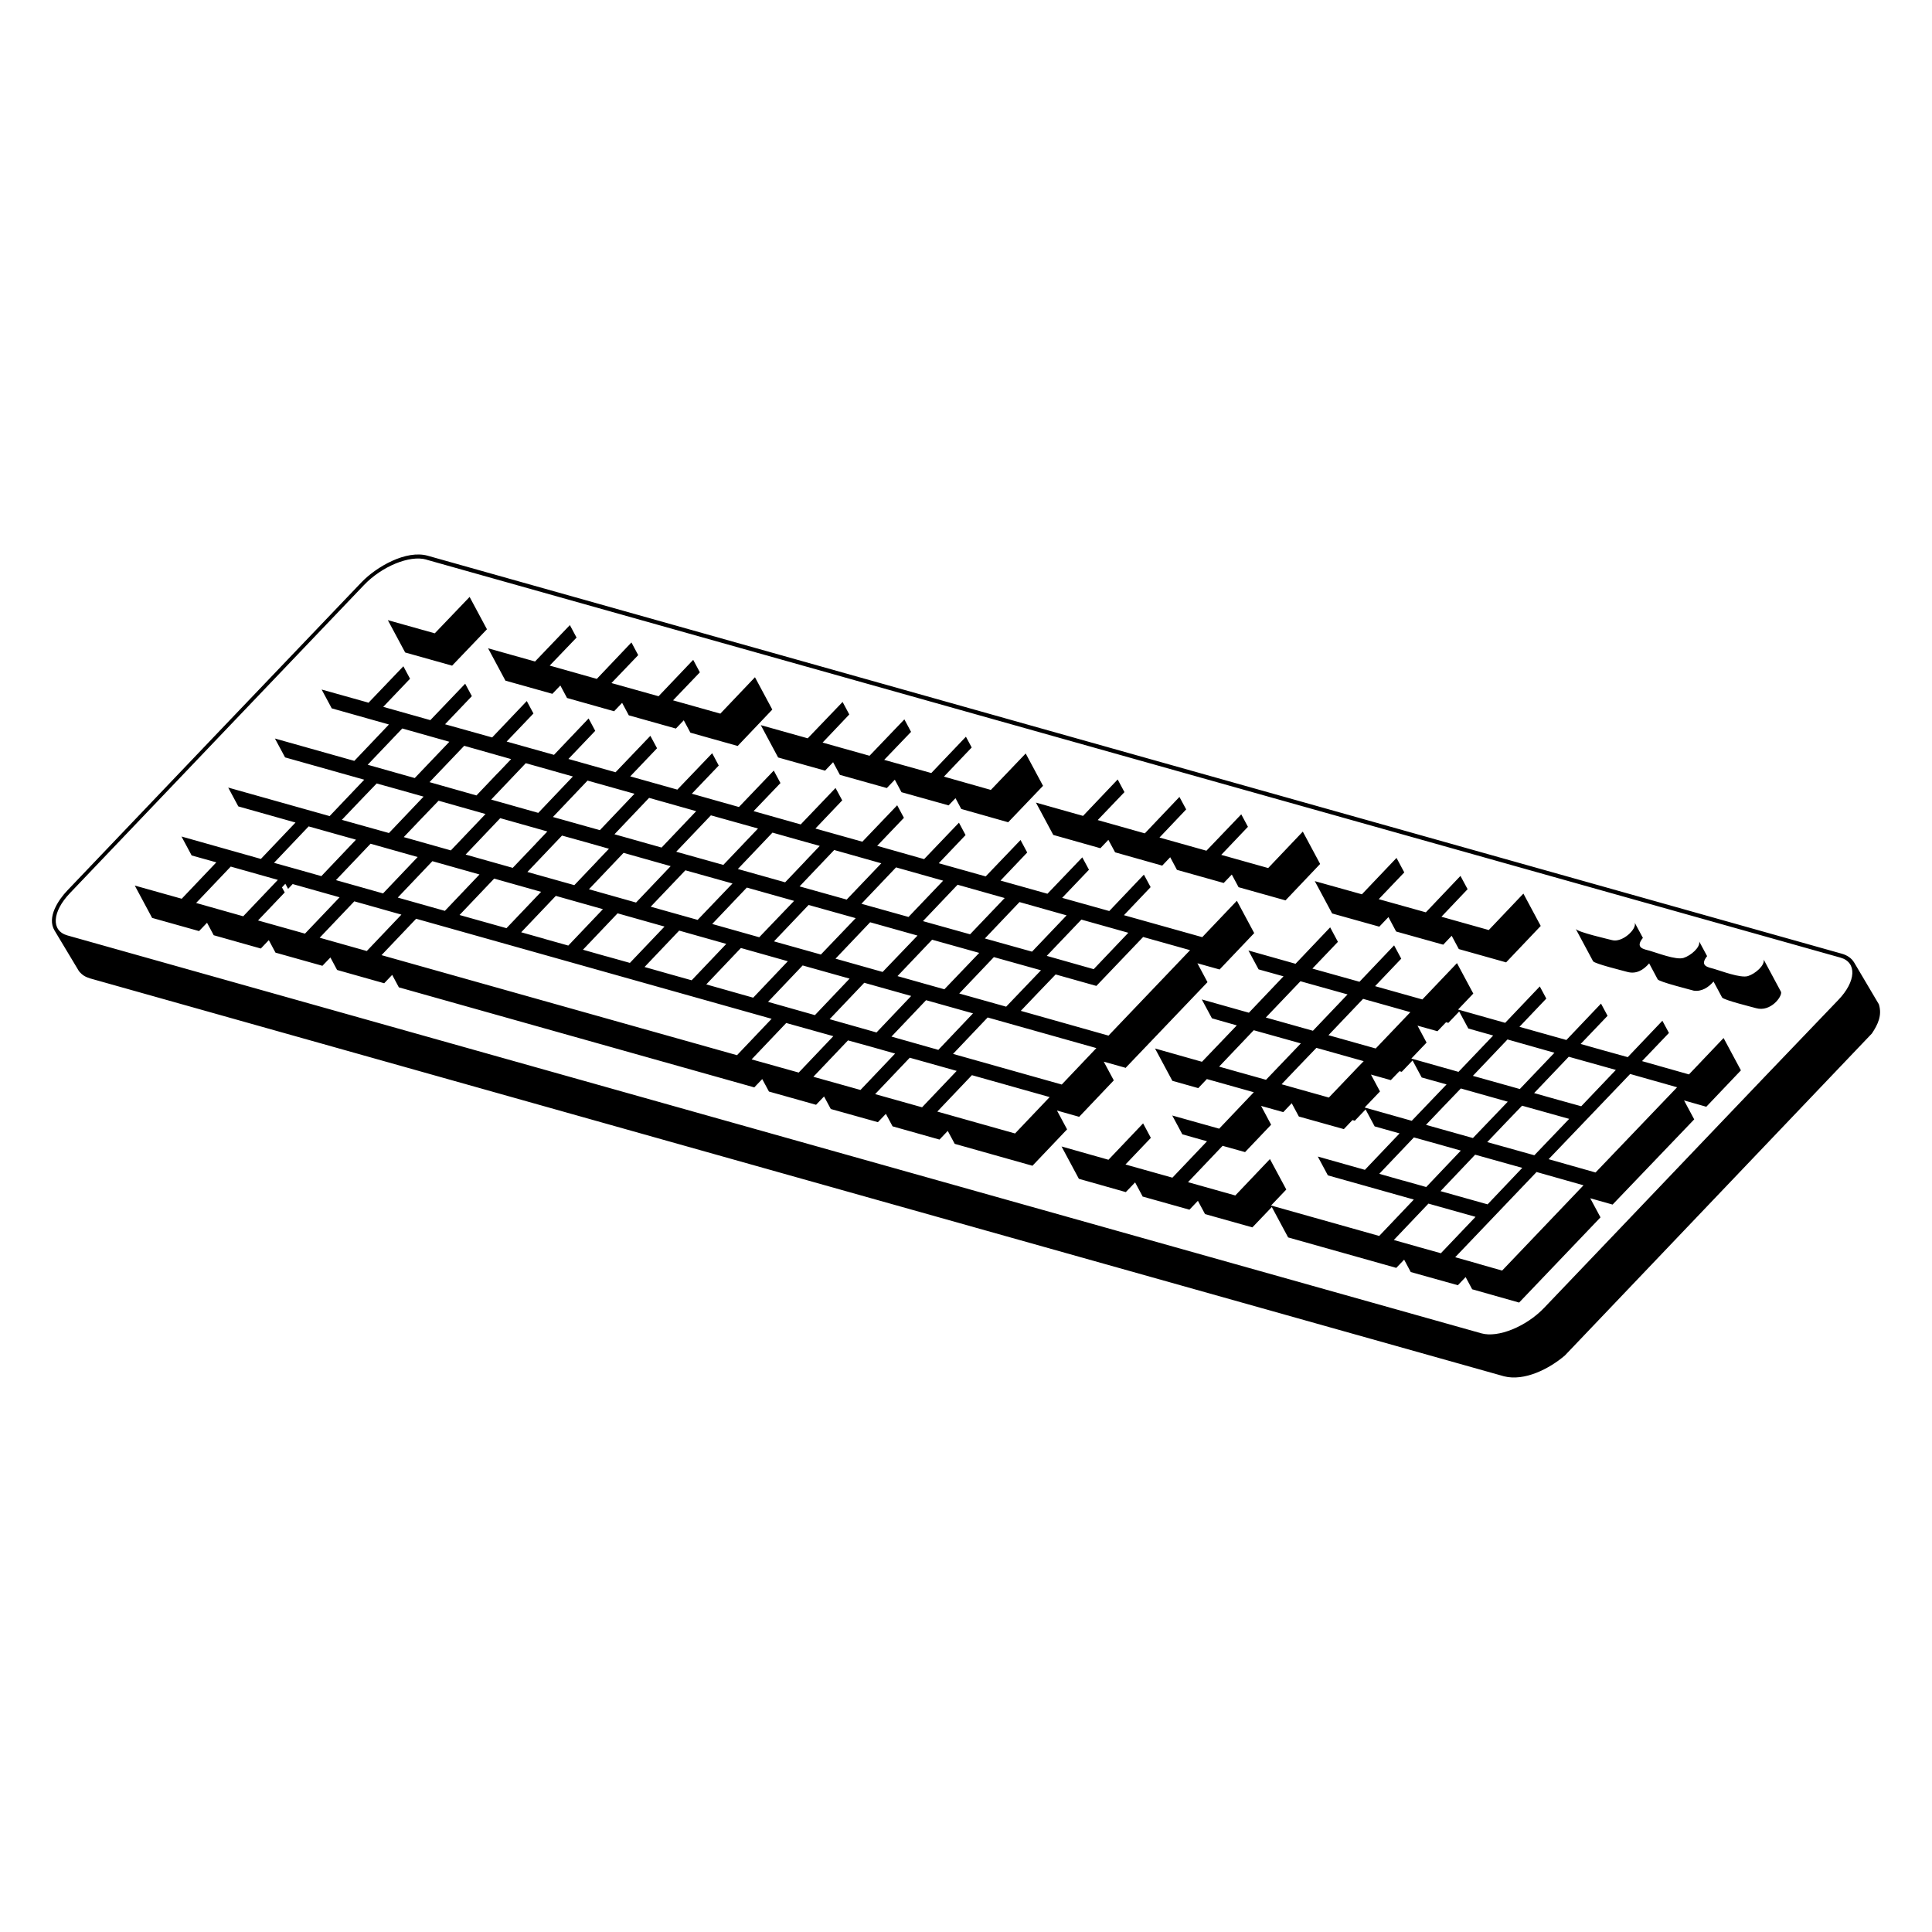 <?xml version="1.0" encoding="UTF-8"?>
<!-- Uploaded to: SVG Repo, www.svgrepo.com, Generator: SVG Repo Mixer Tools -->
<svg fill="#000000" width="800px" height="800px" version="1.1" viewBox="144 144 512 512" xmlns="http://www.w3.org/2000/svg">
 <path d="m641.91 410.12c0.938 2.961-0.273 5.41-1.844 7.769l-81.348 85.32c-4.203 3.598-10.746 6.879-16.113 5.531-124.92-35.109-249.81-70.297-374.72-105.45-1.328-0.422-2.055-0.848-2.961-1.918l-6.469-10.777c-2.102-3.492 1.012-8.117 3.387-10.609 25.953-27.25 51.949-54.441 77.93-81.648 3.977-4.156 11.863-8.676 17.594-7.059 124.92 35.141 249.83 70.359 374.76 105.47 1.344 0.379 2.539 1.133 3.266 2.359 2.16 3.688 4.324 7.344 6.516 11.02zm-199.54 16.883-5.863-1.648 2.66 4.957-9.176 9.656-5.879-1.664 2.676 4.988-9.176 9.645-20.602-5.805-1.844-3.43-2.191 2.297-12.438-3.508-1.77-3.309-2.117 2.207-12.484-3.492-1.785-3.324-2.117 2.207-12.484-3.508-1.785-3.309-2.102 2.207-94.191-26.512-1.77-3.309-2.117 2.223-12.484-3.523-1.77-3.309-2.117 2.207-12.438-3.492-1.77-3.309-2.117 2.223-12.484-3.523-1.77-3.309-2.117 2.207-12.438-3.492-4.594-8.57 12.438 3.492 9.176-9.645-6.543-1.828-2.691-5.019 21.039 5.941 9.176-9.645c-5.047-1.422-10.098-2.856-15.16-4.277l-2.676-4.988 26.875 7.559 9.176-9.645c-6.984-1.965-13.98-3.93-20.98-5.91l-2.691-5.004 21.039 5.926 9.176-9.645c-5.047-1.422-10.098-2.856-15.16-4.277l-2.676-4.988c3.93 1.117 7.875 2.207 11.852 3.324l0.586 0.176 0.273-0.305 8.949-9.355 1.77 3.297c-2.387 2.492-4.746 4.957-7.106 7.453l12.484 3.523 9.234-9.656 1.77 3.297c-2.387 2.481-4.746 4.957-7.106 7.453l12.484 3.492c3.066-3.203 6.121-6.41 9.176-9.645l1.77 3.297c-2.371 2.481-4.746 4.957-7.106 7.438l12.547 3.523c3.055-3.203 6.121-6.41 9.176-9.645l1.754 3.281c-2.371 2.481-4.746 4.957-7.106 7.453l12.484 3.523 9.234-9.656 1.77 3.297c-2.387 2.481-4.746 4.957-7.106 7.453l12.484 3.508 9.234-9.645 1.738 3.266c-2.387 2.492-4.762 4.988-7.133 7.465l12.484 3.523 9.234-9.656 1.77 3.309c-2.387 2.492-4.762 4.957-7.117 7.438l12.484 3.523 9.234-9.656 1.77 3.281c-2.371 2.492-4.731 4.973-7.106 7.465l12.438 3.492 9.234-9.656 1.785 3.324c-2.359 2.481-4.715 4.957-7.09 7.422l12.438 3.523 9.234-9.656 1.754 3.281c-2.371 2.492-4.731 4.973-7.106 7.465l12.438 3.492 9.234-9.645 1.77 3.309c-2.359 2.481-4.715 4.957-7.074 7.438l12.438 3.492 9.234-9.645 1.77 3.281c-2.387 2.481-4.746 4.957-7.106 7.453l12.484 3.492c3.066-3.203 6.121-6.41 9.176-9.645l1.785 3.309c-2.359 2.492-4.715 4.973-7.074 7.438l20.754 5.82c3.055-3.203 6.121-6.41 9.176-9.645l4.594 8.57-9.176 9.645-5.879-1.648 2.676 5.004-21.613 22.625zm-188.09-39.523c-1.449 1.543-4.914 5.168-9.176 9.645l94.207 26.512 9.176-9.645c-31.438-8.844-62.77-17.668-94.207-26.512zm17.699 0.742 6.242 1.754 9.176-9.629c-4.125-1.18-8.312-2.359-12.438-3.508-3.055 3.234-6.121 6.438-9.176 9.645 2.055 0.574 4.125 1.164 6.184 1.738zm16.324 4.594 6.301 1.77 9.176-9.645c-4.172-1.18-8.312-2.344-12.484-3.523-3.055 3.219-6.121 6.438-9.176 9.645 2.07 0.574 4.125 1.164 6.184 1.738zm16.367 4.609 6.258 1.754 9.176-9.629c-4.125-1.18-8.312-2.359-12.438-3.508-3.066 3.234-6.121 6.438-9.176 9.645 2.055 0.59 4.109 1.164 6.184 1.754zm16.324 4.594 6.301 1.77 9.176-9.645c-4.172-1.18-8.312-2.344-12.484-3.523-3.055 3.219-6.121 6.438-9.176 9.645 2.07 0.59 4.125 1.18 6.184 1.754zm34.672 26.223 9.176-9.645c-4.125-1.148-8.312-2.328-12.484-3.492-1.422 1.48-4.957 5.199-9.176 9.645zm16.367 4.609 9.176-9.645c-4.125-1.18-8.312-2.359-12.484-3.492-1.438 1.512-4.926 5.168-9.176 9.645zm16.324 4.594 9.176-9.645c-4.125-1.148-8.254-2.328-12.438-3.492-1.422 1.496-4.898 5.141-9.176 9.645zm24.637 6.938 9.176-9.645c-6.848-1.934-13.754-3.856-20.602-5.805-1.512 1.586-4.731 4.973-9.176 9.645zm-20.312-22.172 9.176-9.656c-4.172-1.18-8.312-2.344-12.438-3.492-3.055 3.219-6.121 6.438-9.176 9.645l12.438 3.523zm32.691 9.203 9.176-9.656c-9.566-2.707-19.195-5.394-28.809-8.117-3.055 3.234-6.121 6.438-9.176 9.656zm12.395-12.969 21.613-22.641c-4.172-1.18-8.312-2.344-12.438-3.492-1.844 1.906-7.012 7.344-12.395 12.969-3.598-1.012-7.195-2.012-10.793-3.039-3.113 3.203-6.168 6.438-9.234 9.645l23.23 6.559zm1.664-23.488 3.582-3.762c-4.125-1.148-8.254-2.328-12.438-3.492-1.543 1.617-4.473 4.684-9.176 9.613l12.438 3.523c1.875-1.949 3.734-3.914 5.594-5.879zm-198.23 1.074 9.176-9.645c-4.172-1.18-8.312-2.328-12.484-3.523-1.48 1.57-4.957 5.199-9.176 9.645zm8.207-14.164 12.484 3.523 9.176-9.645c-4.172-1.195-8.312-2.344-12.484-3.523-3.055 3.219-6.121 6.438-9.176 9.645zm36.637-14.359 3.008-3.16c-4.172-1.195-8.312-2.344-12.484-3.523-3.066 3.203-6.121 6.438-9.176 9.645l12.484 3.523c2.055-2.144 4.109-4.309 6.168-6.469zm16.172 4.731 3.16-3.309c-4.125-1.18-8.312-2.359-12.438-3.492-3.055 3.203-6.121 6.438-9.176 9.645l12.438 3.492c2.012-2.102 4.019-4.219 6.031-6.332zm-2.144 7.422 12.484 3.523 9.176-9.645c-4.172-1.18-8.312-2.344-12.484-3.523-3.055 3.203-6.121 6.438-9.176 9.645zm28.809 8.117 9.234-9.645c-4.172-1.18-8.359-2.359-12.484-3.492-3.066 3.203-6.121 6.438-9.191 9.645l12.438 3.492zm14.723 20.617 9.176-9.656c-4.125-1.148-8.312-2.359-12.438-3.508-3.055 3.234-6.121 6.438-9.176 9.645l12.438 3.523zm16.367 4.609 9.176-9.656c-4.172-1.18-8.312-2.344-12.438-3.492-3.066 3.219-6.121 6.438-9.176 9.645l12.438 3.523zm16.324 4.594 9.176-9.656c-4.125-1.148-8.312-2.328-12.438-3.492-3.055 3.234-6.121 6.438-9.176 9.645l12.438 3.523zm34.34-6.816 9.234-9.645c-4.172-1.18-8.312-2.328-12.484-3.492-3.055 3.203-6.121 6.438-9.176 9.645l12.438 3.492zm-22.625-6.363 6.258 1.754 9.234-9.645c-4.125-1.148-8.312-2.328-12.484-3.492-3.066 3.203-6.121 6.438-9.176 9.645 2.039 0.59 4.109 1.164 6.184 1.738zm29.473-8.207 9.176-9.629c-4.172-1.18-8.312-2.344-12.484-3.523-1.527 1.602-4.504 4.746-9.176 9.645l12.484 3.492zm-197.14-16.656-0.727-1.344-0.891 0.953 0.727 1.344c-2.359 2.481-4.715 4.941-7.074 7.422l12.438 3.492 9.176-9.629c-4.125-1.148-8.312-2.328-12.438-3.508l-1.211 1.285zm18.906-0.559 6.258 1.77 9.176-9.645c-4.125-1.18-8.312-2.344-12.484-3.523-3.066 3.219-6.121 6.438-9.176 9.645zm24.227-9.629 9.191-9.645c-4.125-1.18-8.312-2.359-12.438-3.523-3.113 3.203-6.168 6.438-9.234 9.645l12.484 3.523zm12.395-20.434 3.582-3.762c-4.125-1.18-8.312-2.344-12.438-3.523-1.57 1.648-4.473 4.699-9.191 9.629l12.438 3.523c1.859-1.949 3.719-3.914 5.594-5.879zm16.941 4.004 3.008-3.16c-4.172-1.18-8.312-2.344-12.484-3.523-1.57 1.648-4.519 4.746-9.176 9.645l12.484 3.523c2.055-2.16 4.109-4.324 6.168-6.484zm6.891-2.07c-1.57 1.648-4.504 4.746-9.176 9.645l12.438 3.492 9.176-9.645c-4.125-1.148-8.312-2.344-12.438-3.492zm7.133 14.223 12.484 3.523 9.176-9.645c-4.172-1.18-8.312-2.359-12.484-3.523-1.543 1.617-4.551 4.793-9.176 9.645zm38.375 27.281 9.234-9.629c-4.231-1.18-8.359-2.359-12.531-3.523-3.066 3.203-6.121 6.438-9.176 9.645l12.484 3.523zm16.324 4.594 9.234-9.645c-4.172-1.148-8.359-2.359-12.484-3.492-3.055 3.203-6.121 6.438-9.176 9.645l12.438 3.492zm25.605-5.031c-4.172-1.18-8.359-2.359-12.547-3.523-3.055 3.203-6.121 6.438-9.176 9.645l12.484 3.523 9.234-9.629zm13.934-0.332 9.176-9.613c-4.125-1.18-8.312-2.359-12.484-3.523-1.543 1.617-4.551 4.793-9.176 9.645zm-15.461-5.488 8.328-8.723c-4.188-1.195-8.359-2.344-12.484-3.523-1.512 1.586-4.519 4.746-9.176 9.645l12.484 3.492 0.863-0.906zm-177.16 0.711 9.176-9.645c-4.188-1.18-8.312-2.344-12.484-3.523-3.055 3.219-6.121 6.438-9.176 9.645zm14.723-12.332 5.984 1.691 9.176-9.656c-4.188-1.18-8.312-2.328-12.547-3.523-3.055 3.219-6.121 6.438-9.176 9.656 2.207 0.605 4.383 1.211 6.559 1.828zm20.645-22.867c-3.113 3.203-6.168 6.438-9.234 9.645l12.484 3.492 9.176-9.645c-4.125-1.18-8.254-2.328-12.438-3.492zm97.32 15.855 3.734-3.914c-4.172-1.148-8.359-2.328-12.484-3.492-1.57 1.648-4.519 4.762-9.191 9.645l12.484 3.492c1.812-1.906 3.644-3.809 5.457-5.727zm16.367 4.609 3.734-3.914c-4.231-1.18-8.359-2.328-12.531-3.523-1.543 1.602-4.566 4.793-9.176 9.645l12.531 3.523c1.812-1.906 3.644-3.809 5.457-5.727zm10.867 10.309 9.176-9.613c-4.172-1.18-8.359-2.359-12.484-3.523-1.527 1.602-4.566 4.793-9.176 9.645zm-126.95-35.73 12.484 3.523 9.176-9.613c-4.172-1.195-8.312-2.344-12.484-3.523-1.449 1.527-4.473 4.699-9.176 9.629zm217.41 110.62 12.531 3.523c3.066-3.203 6.121-6.41 9.176-9.645l4.336 8.07-4.035 4.231 28.656 8.07 9.176-9.645c-7.602-2.133-15.207-4.277-22.777-6.41l-2.676-4.988 12.484 3.523 9.191-9.656c-2.207-0.621-4.414-1.238-6.606-1.859l-2.402-4.488-2.856 2.992-0.621-0.18-2.281 2.402-11.926-3.34-1.891-3.523-2.238 2.359-5.879-1.648 2.66 4.988-6.906 7.254-5.957-1.664c-3.055 3.219-6.121 6.438-9.176 9.645zm44.227-29.668 2.328-2.402c-4.172-1.18-8.359-2.359-12.531-3.523-3.113 3.203-6.168 6.438-9.234 9.645l12.531 3.523 6.906-7.227zm-56.195 33.57-2.055-3.84-2.465 2.57-12.438-3.523-4.594-8.57 12.438 3.523c3.055-3.203 6.121-6.41 9.176-9.645l2.055 3.84c-2.238 2.359-4.473 4.699-6.727 7.059l12.438 3.492 9.176-9.645-6.543-1.844-2.676-4.988 12.438 3.492 9.176-9.656c-4.324-1.211-8.176-2.281-12.438-3.492l-2.281 2.402-6.863-1.934-4.594-8.57 12.438 3.523 9.234-9.645c-2.191-0.621-4.383-1.238-6.59-1.875l-2.691-5.004 12.484 3.523 9.176-9.645c-2.191-0.605-4.398-1.223-6.606-1.844l-2.691-5.004 12.484 3.523 9.176-9.656 2.055 3.84c-2.266 2.359-4.519 4.715-6.769 7.09l12.484 3.492c3.055-3.203 6.121-6.41 9.176-9.645l1.891 3.523c-2.312 2.434-4.625 4.852-6.938 7.285l12.531 3.523c3.055-3.203 6.121-6.41 9.176-9.629l4.324 8.07-4.035 4.231 12.484 3.523c3.066-3.203 6.121-6.41 9.176-9.645l1.723 3.219c-2.371 2.492-4.746 4.988-7.117 7.481l12.438 3.492c3.055-3.203 6.121-6.41 9.176-9.645l1.738 3.234c-2.371 2.492-4.762 4.988-7.133 7.465 4.125 1.18 8.312 2.344 12.484 3.492 3.066-3.203 6.121-6.41 9.176-9.645l1.738 3.234c-2.371 2.492-4.762 4.988-7.133 7.465l12.438 3.523c3.055-3.203 6.121-6.41 9.176-9.645l4.594 8.57-9.176 9.645-5.894-1.676 2.691 5.019-21.629 22.582-5.926-1.676 2.719 5.062-21.566 22.582-12.438-3.523-1.738-3.234-2.055 2.16-12.484-3.492-1.754-3.281-2.086 2.176-28.656-8.07-4.324-8.055-5.152 5.394-12.547-3.523-1.891-3.523-2.238 2.359-12.438-3.492zm72.715 13.18 6.258 1.754 9.191-9.645c-4.125-1.148-8.312-2.328-12.484-3.508-3.055 3.234-6.121 6.438-9.176 9.645l6.227 1.754zm16.324 4.594 6.168 1.754 21.566-22.598c-4.125-1.18-8.312-2.344-12.438-3.523-7.195 7.527-14.375 15.07-21.566 22.582 2.086 0.59 4.172 1.18 6.273 1.77zm2.328-15.809 9.176-9.656c-4.125-1.148-8.312-2.328-12.484-3.492-3.055 3.219-6.121 6.438-9.176 9.656l12.484 3.508zm-65.613-34.93 6.879 1.934 9.234-9.645c-4.336-1.223-8.191-2.297-12.484-3.492-3.055 3.188-5.926 6.227-9.176 9.645 1.844 0.527 3.703 1.043 5.562 1.57zm28.492-20.691c-4.367-1.223-8.148-2.297-12.484-3.492-3.055 3.188-5.941 6.211-9.176 9.613l12.484 3.508zm14.676 49.305 6.168 1.738 9.176-9.656c-4.125-1.18-8.312-2.344-12.438-3.492-3.055 3.234-6.121 6.438-9.176 9.645 2.086 0.59 4.172 1.18 6.273 1.785zm2.328-15.809 9.234-9.645c-2.207-0.621-4.398-1.238-6.59-1.844l-2.418-4.504-2.871 3.008-0.605-0.168c-0.77 0.785-1.543 1.586-2.297 2.371l-5.262-1.48 2.402 4.473c-1.359 1.422-2.719 2.856-4.066 4.262 4.125 1.18 8.312 2.359 12.484 3.523zm32.496 9.129 9.234-9.645c-4.172-1.148-8.359-2.328-12.484-3.492-3.113 3.203-6.168 6.438-9.234 9.645zm-16.277-4.566 9.234-9.629c-4.125-1.18-8.312-2.359-12.438-3.508-3.113 3.203-6.168 6.438-9.234 9.645zm-25.754-23.746 9.176-9.613c-4.172-1.195-8.359-2.344-12.531-3.523-3.055 3.203-6.121 6.41-9.176 9.629l12.531 3.523zm79.863 10.293c-4.125-1.18-8.312-2.359-12.438-3.523-7.238 7.527-14.375 15.07-21.613 22.582l12.438 3.523zm-25.406 5.031 9.176-9.629c-4.172-1.148-8.359-2.344-12.484-3.492-3.055 3.203-6.121 6.41-9.176 9.629 4.125 1.18 8.312 2.344 12.484 3.492zm-16.277-4.566 9.176-9.613c-4.125-1.18-8.312-2.359-12.438-3.523-3.055 3.203-6.121 6.438-9.176 9.645zm-16.234-4.566 9.176-9.613c-2.191-0.637-4.398-1.254-6.59-1.859l-2.418-4.504-2.871 3.008-0.605-0.168-2.281 2.387-5.289-1.48 2.402 4.488-4.035 4.231 12.484 3.523zm-266.72-107.63-12.438-3.492-4.594-8.57 12.438 3.492 9.234-9.645 4.594 8.57zm42.941 12.09-12.484-3.523-1.77-3.309-2.117 2.207-12.438-3.492-4.594-8.57 12.438 3.492 9.234-9.645 1.77 3.309c-2.371 2.481-4.762 4.957-7.117 7.422l12.484 3.523 9.176-9.656 1.797 3.356c-2.359 2.465-4.746 4.941-7.09 7.406l12.484 3.492 9.176-9.645 1.77 3.309c-2.371 2.481-4.762 4.957-7.106 7.422l12.531 3.523 9.176-9.645 4.594 8.57-9.176 9.645-12.531-3.523-1.754-3.281-2.086 2.191-12.484-3.508-1.77-3.309-2.117 2.223zm60.547-2.465 1.77 3.309c-2.359 2.481-4.715 4.973-7.074 7.453l12.438 3.492 9.234-9.645 1.77 3.309c-2.371 2.481-4.762 4.957-7.117 7.422l12.484 3.492 9.176-9.629 1.527 2.856c-2.449 2.57-4.898 5.152-7.359 7.723l12.438 3.523 9.234-9.656 4.594 8.57-9.234 9.656-12.438-3.523-1.527-2.856-1.828 1.906-12.484-3.492-1.77-3.309-2.117 2.207-12.438-3.492-1.797-3.356-2.133 2.238-12.438-3.492-4.594-8.57 12.438 3.492 9.234-9.629zm88.586 44.453-1.77-3.309-2.117 2.223-12.484-3.523-1.785-3.309-2.117 2.223-12.484-3.523-4.594-8.57 12.484 3.523 9.176-9.656 1.797 3.356c-2.359 2.465-4.746 4.941-7.09 7.406l12.484 3.523 9.176-9.656 1.785 3.309c-2.359 2.481-4.715 4.973-7.074 7.453l12.438 3.492 9.234-9.645 1.77 3.309c-2.359 2.481-4.715 4.973-7.074 7.438l12.438 3.492 9.176-9.656 4.594 8.57-9.176 9.656-12.438-3.492-1.797-3.356-2.144 2.238-12.438-3.492zm53.625 15.086-12.484-3.492-4.594-8.57 12.484 3.492 9.176-9.645 2.055 3.84c-2.254 2.359-4.519 4.731-6.769 7.09l12.484 3.492 9.176-9.656 1.891 3.523c-2.312 2.434-4.625 4.883-6.938 7.301l12.547 3.523 9.176-9.656 4.594 8.57-9.176 9.656-12.531-3.523-1.891-3.523-2.238 2.359-12.484-3.492-2.039-3.824-2.418 2.539zm83.324 16.957c-1.391-0.395-8.977-2.281-9.523-2.977l-2.266-4.246c-1.543 1.785-3.445 2.918-5.82 2.254-1.344-0.379-8.508-2.117-9.039-2.812l-4.594-8.57c0.59 0.891 8.734 2.719 9.598 2.961 2.734 0.77 6.695-2.961 6.016-4.641l2.176 4.051c-2.207 2.719 0.348 2.992 1.828 3.414 1.754 0.484 6.969 2.539 8.961 1.891 1.965-0.637 4.445-2.797 4.141-4.352l2.086 3.883c-2.144 2.691 0.379 2.949 1.875 3.387 1.707 0.484 6.996 2.523 8.977 1.891 1.965-0.637 4.445-2.812 4.156-4.352l4.594 8.57c0.316 1.223-2.766 5.379-6.621 4.293-1.344-0.379-8.48-2.117-9.008-2.828l-2.266-4.231c-1.328 1.543-3.144 2.734-5.262 2.418zm-335.86-114.22c124.92 35.141 249.84 70.359 374.76 105.47 4.43 1.238 4.172 6.316-0.59 11.246-26.059 27.129-51.965 54.426-77.977 81.617-4.731 4.926-12.152 7.949-16.566 6.711-124.92-35.109-249.81-70.312-374.72-105.45-4.414-1.238-4.066-6.258 0.637-11.199 25.953-27.234 51.949-54.426 77.93-81.648 4.715-4.941 12.09-8.012 16.52-6.769z" fill-rule="evenodd"/>
</svg>